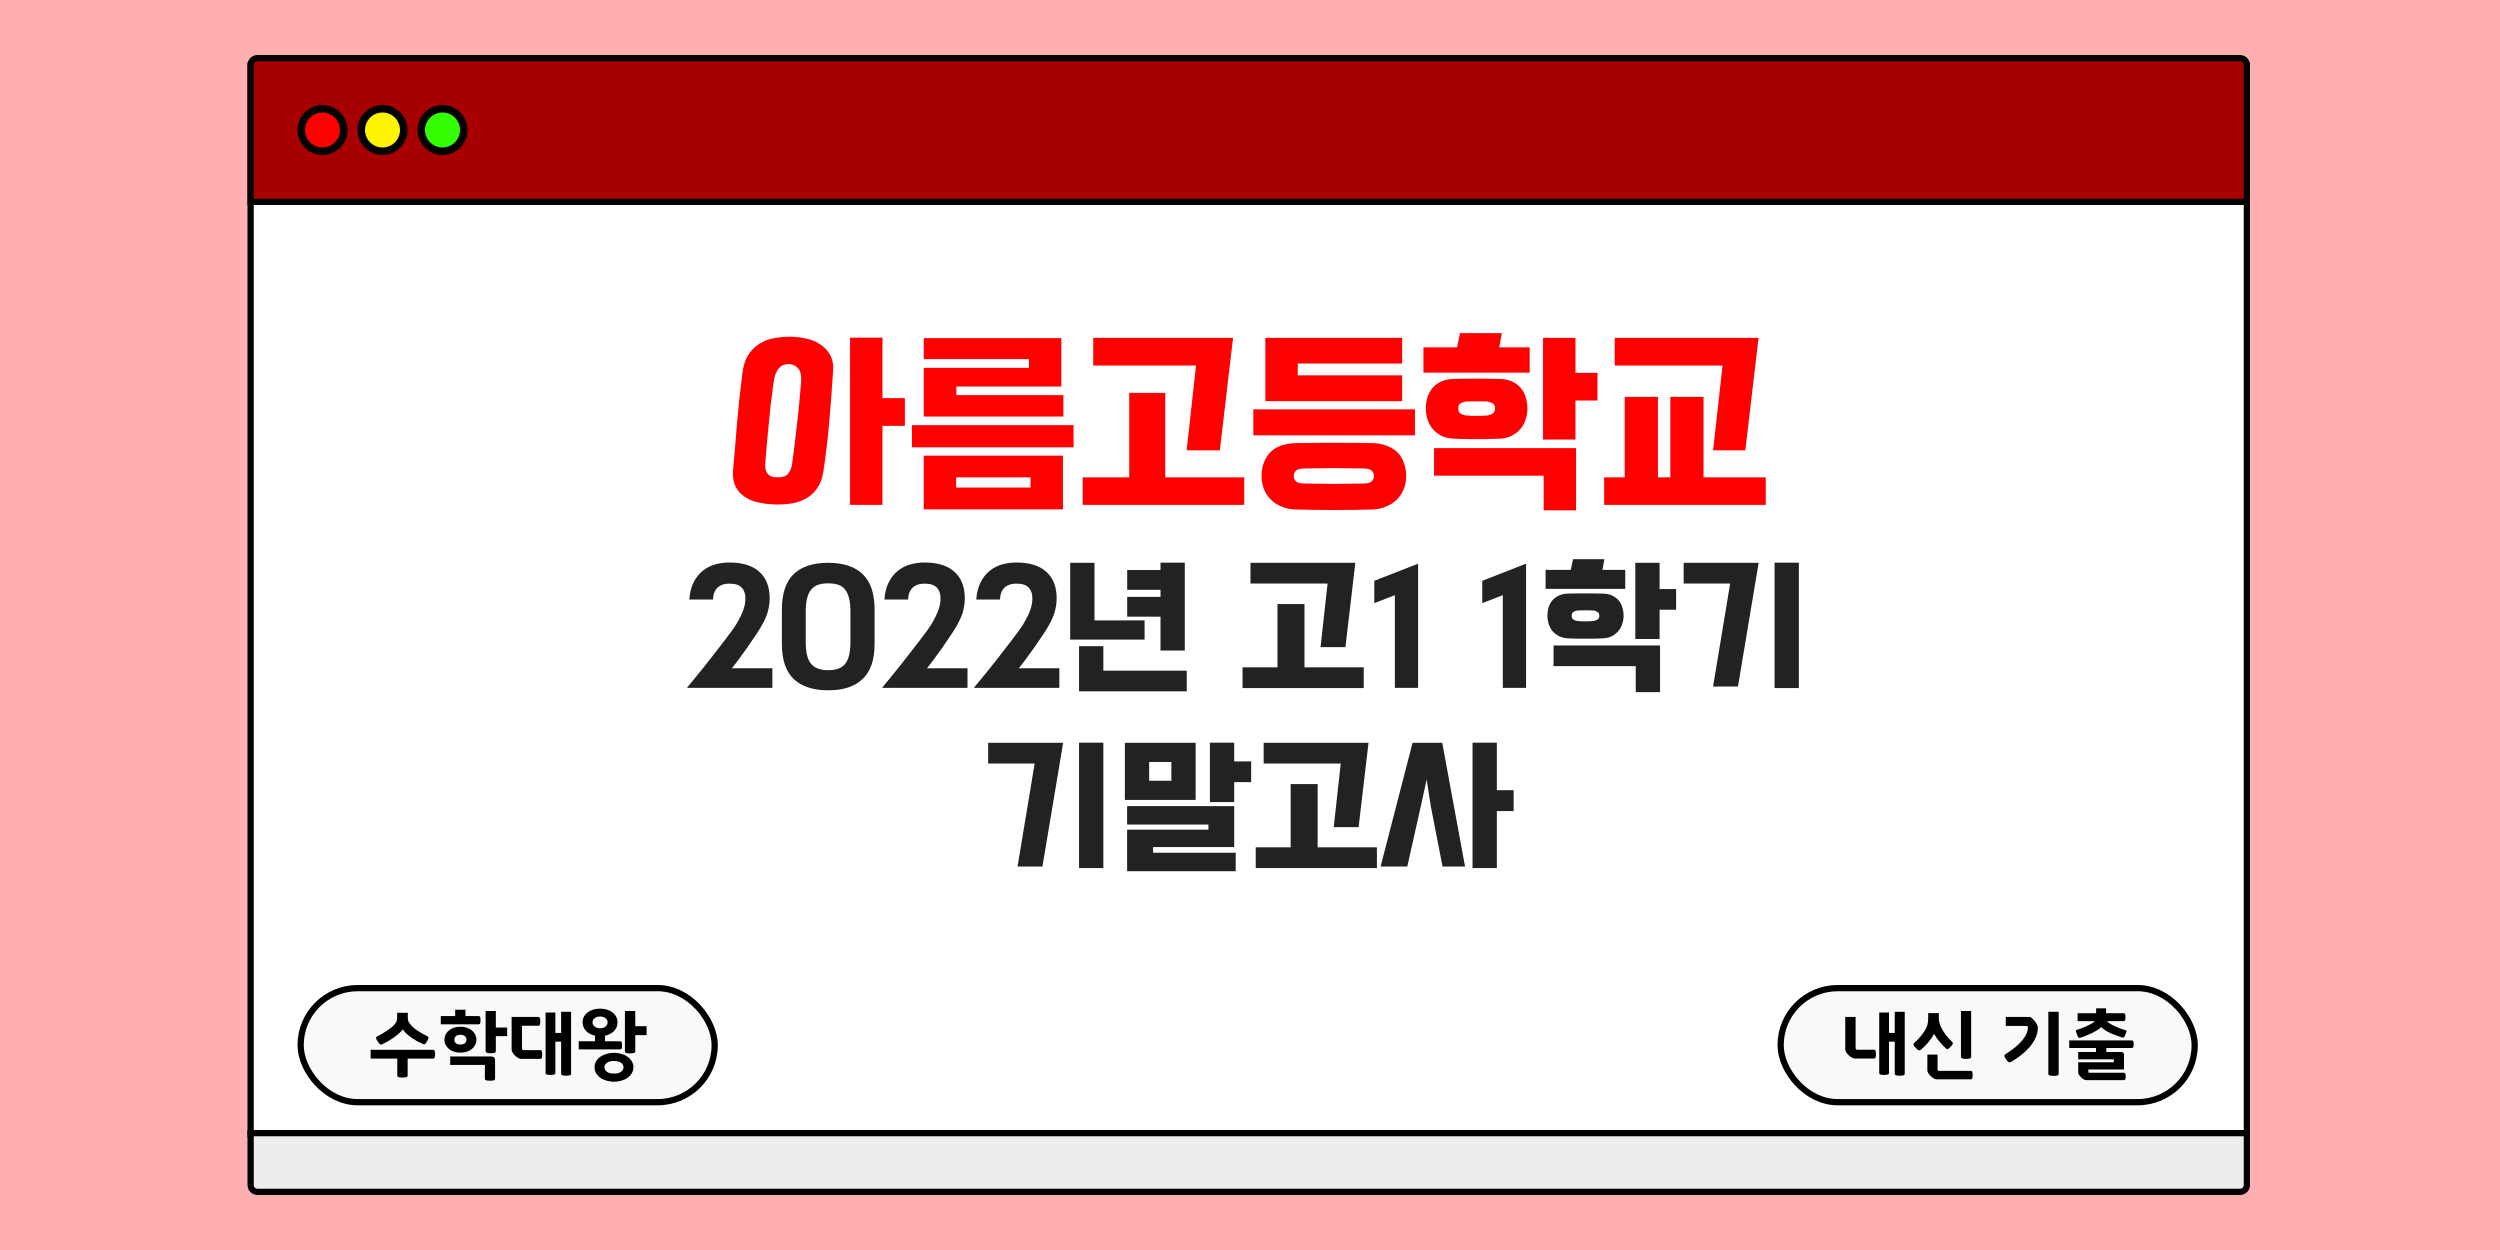 <svg width="1000" height="500" viewBox="0 0 1000 500" fill="none" xmlns="http://www.w3.org/2000/svg">
<rect width="1000" height="500" fill="#FFAFAF"/>
<rect x="100.25" y="26.25" width="798.5" height="427.5" fill="white" stroke="black" stroke-width="2.5"/>
<path d="M100.25 26C100.25 24.481 101.481 23.25 103 23.25H896C897.519 23.25 898.75 24.481 898.75 26V80.75H100.25V26Z" fill="#A80000" stroke="black" stroke-width="2.5"/>
<path d="M333.226 148.52C332.746 155.933 332.213 162.947 331.626 169.56C331.04 176.12 330.266 182.547 329.306 188.84C328.88 191.453 328.08 193.587 326.906 195.24C325.733 196.947 324.32 198.28 322.666 199.24C321.066 200.2 319.28 200.867 317.306 201.24C315.333 201.613 313.333 201.8 311.306 201.8C308.64 201.8 306.16 201.56 303.866 201.08C301.573 200.653 299.6 199.88 297.946 198.76C296.293 197.693 295.04 196.28 294.186 194.52C293.333 192.76 293.013 190.573 293.226 187.96C293.813 181.613 294.346 175.32 294.826 169.08C295.36 162.787 296.08 156.147 296.986 149.16C297.36 146.227 298.133 143.827 299.306 141.96C300.533 140.093 302 138.627 303.706 137.56C305.413 136.44 307.306 135.693 309.386 135.32C311.52 134.893 313.68 134.68 315.866 134.68C318 134.68 320.133 134.92 322.266 135.4C324.453 135.827 326.373 136.6 328.026 137.72C329.733 138.787 331.066 140.2 332.026 141.96C333.04 143.72 333.44 145.907 333.226 148.52ZM316.906 185.16C317.226 182.653 317.546 180.173 317.866 177.72C318.186 175.267 318.48 172.76 318.746 170.2C319.066 167.64 319.36 164.947 319.626 162.12C319.893 159.293 320.16 156.28 320.426 153.08C320.64 150.307 320.24 148.387 319.226 147.32C318.266 146.2 317.04 145.64 315.546 145.64C314.8 145.64 314.106 145.747 313.466 145.96C312.826 146.173 312.24 146.573 311.706 147.16C311.173 147.693 310.693 148.467 310.266 149.48C309.893 150.44 309.6 151.693 309.386 153.24C308.96 156.333 308.586 159.24 308.266 161.96C308 164.68 307.733 167.347 307.466 169.96C307.2 172.52 306.96 175.053 306.746 177.56C306.533 180.067 306.32 182.627 306.106 185.24C306 186.573 306.106 187.64 306.426 188.44C306.746 189.187 307.173 189.747 307.706 190.12C308.24 190.493 308.8 190.733 309.386 190.84C310.026 190.893 310.64 190.92 311.226 190.92C311.813 190.92 312.4 190.867 312.986 190.76C313.626 190.653 314.186 190.413 314.666 190.04C315.2 189.613 315.653 189.027 316.026 188.28C316.453 187.533 316.746 186.493 316.906 185.16ZM361.946 170.36H352.986V201.96H340.026V135.08H352.986V159.24H361.946V170.36ZM364.778 178.92V170.04H429.418V178.92H364.778ZM425.338 158.04V166.6H369.498V147.16H411.578V143.64H369.498V135.24H424.538V154.6H382.538V158.04H425.338ZM425.178 203.72H369.498V182.28H425.178V203.72ZM382.458 190.92V195H412.218V190.92H382.458ZM437.299 135.16H493.219L487.939 180.12H474.659L478.419 146.2H437.299V135.16ZM497.699 201.96H433.059V190.92H451.699V157.16H466.099V190.92H497.699V201.96ZM565.98 163.72V174.12H501.34V163.72H565.98ZM518.3 203.8C516.167 203.747 514.247 203.347 512.54 202.6C510.887 201.907 509.473 200.973 508.3 199.8C507.127 198.627 506.22 197.24 505.58 195.64C504.94 194.04 504.62 192.307 504.62 190.44C504.62 186.653 505.74 183.533 507.98 181.08C510.273 178.627 513.767 177.347 518.46 177.24C528.487 177.08 538.54 177.08 548.62 177.24C550.913 177.24 552.913 177.587 554.62 178.28C556.38 178.92 557.847 179.827 559.02 181C560.193 182.173 561.047 183.587 561.58 185.24C562.167 186.84 562.46 188.573 562.46 190.44C562.46 192.307 562.14 194.04 561.5 195.64C560.86 197.24 559.953 198.627 558.78 199.8C557.607 200.973 556.167 201.907 554.46 202.6C552.807 203.347 550.913 203.747 548.78 203.8C538.593 204.067 528.433 204.067 518.3 203.8ZM545.98 193.4C547.527 193.293 548.513 192.92 548.94 192.28C549.367 191.693 549.58 191.08 549.58 190.44C549.58 189.747 549.367 189.107 548.94 188.52C548.513 187.88 547.527 187.507 545.98 187.4C543.687 187.347 541.527 187.32 539.5 187.32C537.473 187.267 535.473 187.24 533.5 187.24C531.58 187.24 529.607 187.267 527.58 187.32C525.553 187.32 523.393 187.347 521.1 187.4C519.553 187.507 518.567 187.88 518.14 188.52C517.713 189.107 517.5 189.747 517.5 190.44C517.5 191.08 517.713 191.693 518.14 192.28C518.567 192.92 519.553 193.293 521.1 193.4C523.393 193.453 525.553 193.48 527.58 193.48C529.607 193.533 531.58 193.56 533.5 193.56C535.473 193.56 537.473 193.533 539.5 193.48C541.527 193.48 543.687 193.453 545.98 193.4ZM560.86 150.12V160.44H506.14V135.16H560.86V145.4H519.1V150.12H560.86ZM581.861 175.48C579.835 175.427 578.101 175.053 576.661 174.36C575.221 173.613 574.021 172.68 573.061 171.56C572.155 170.44 571.461 169.16 570.981 167.72C570.555 166.28 570.341 164.84 570.341 163.4C570.341 161.96 570.528 160.547 570.901 159.16C571.328 157.72 571.995 156.44 572.901 155.32C573.808 154.2 575.008 153.293 576.501 152.6C577.995 151.907 579.835 151.56 582.021 151.56C583.995 151.507 585.621 151.48 586.901 151.48C588.235 151.48 589.488 151.48 590.661 151.48C591.835 151.48 593.061 151.48 594.341 151.48C595.621 151.48 597.275 151.507 599.301 151.56C601.488 151.56 603.328 151.907 604.821 152.6C606.315 153.293 607.515 154.2 608.421 155.32C609.328 156.44 609.968 157.72 610.341 159.16C610.768 160.547 610.981 161.96 610.981 163.4C610.981 164.84 610.741 166.28 610.261 167.72C609.835 169.16 609.141 170.44 608.181 171.56C607.275 172.68 606.075 173.613 604.581 174.36C603.141 175.053 601.435 175.427 599.461 175.48C597.435 175.533 595.755 175.587 594.421 175.64C593.088 175.64 591.835 175.64 590.661 175.64C589.488 175.64 588.235 175.64 586.901 175.64C585.568 175.587 583.888 175.533 581.861 175.48ZM617.461 190.28H573.621V179.24H630.421V204.12H617.461V190.28ZM638.981 160.2H630.181V175.8H617.221V135.16H630.181V149.16H638.981V160.2ZM611.861 149.08H569.381V138.92H582.821L584.021 133.24H600.741L599.701 138.92H611.861V149.08ZM594.901 166.2C595.648 166.093 596.341 165.853 596.981 165.48C597.675 165.107 598.021 164.413 598.021 163.4C598.021 162.333 597.675 161.64 596.981 161.32C596.341 160.947 595.648 160.707 594.901 160.6C593.835 160.547 592.981 160.52 592.341 160.52C591.755 160.52 591.195 160.52 590.661 160.52C590.128 160.52 589.541 160.52 588.901 160.52C588.315 160.52 587.488 160.547 586.421 160.6C585.675 160.707 584.955 160.947 584.261 161.32C583.621 161.64 583.301 162.333 583.301 163.4C583.301 164.413 583.621 165.107 584.261 165.48C584.955 165.853 585.675 166.093 586.421 166.2C587.488 166.253 588.315 166.307 588.901 166.36C589.541 166.36 590.128 166.36 590.661 166.36C591.195 166.36 591.755 166.36 592.341 166.36C592.981 166.307 593.835 166.253 594.901 166.2ZM706.293 201.96H641.653V190.92H649.893V158.76H663.173V190.92H668.133V158.76H681.413V190.92H706.293V201.96ZM645.893 135.16H703.413L698.133 180.12H685.253L689.013 146.2H645.893V135.16Z" fill="#FF0000"/>
<path d="M274.874 274.98C275.714 273.98 276.754 272.72 277.994 271.2C279.234 269.72 280.534 268.12 281.894 266.4C283.254 264.68 284.614 262.94 285.974 261.18C287.374 259.38 288.654 257.72 289.814 256.2C290.974 254.68 291.954 253.38 292.754 252.3C293.554 251.18 294.074 250.42 294.314 250.02C295.154 248.62 295.814 247.42 296.294 246.42C296.814 245.38 297.194 244.46 297.434 243.66C297.714 242.86 297.894 242.14 297.974 241.5C298.094 240.82 298.154 240.12 298.154 239.4C298.194 237.6 297.714 236.16 296.714 235.08C295.754 234 294.134 233.46 291.854 233.46C290.574 233.46 289.514 233.64 288.674 234C287.834 234.36 287.154 234.84 286.634 235.44C286.154 236.04 285.794 236.72 285.554 237.48C285.354 238.24 285.234 239.02 285.194 239.82H275.714C275.914 237.1 276.494 234.8 277.454 232.92C278.414 231.04 279.614 229.52 281.054 228.36C282.534 227.16 284.194 226.3 286.034 225.78C287.874 225.26 289.794 225 291.794 225C297.074 225 301.074 226.26 303.794 228.78C306.514 231.26 307.874 234.78 307.874 239.34C307.874 240.5 307.774 241.6 307.574 242.64C307.414 243.68 307.154 244.72 306.794 245.76C306.434 246.8 305.954 247.88 305.354 249C304.794 250.08 304.094 251.28 303.254 252.6C302.894 253.12 302.334 253.96 301.574 255.12C300.854 256.24 299.994 257.5 298.994 258.9C298.034 260.26 296.994 261.7 295.874 263.22C294.794 264.7 293.754 266.06 292.754 267.3H308.954V275.16H274.934L274.874 274.98ZM312.752 243.84C312.752 237.44 314.312 232.72 317.432 229.68C320.592 226.64 325.212 225.12 331.292 225.12C337.332 225.12 341.932 226.64 345.092 229.68C348.252 232.72 349.832 237.44 349.832 243.84V257.52C349.832 263.88 348.252 268.56 345.092 271.56C341.972 274.6 337.372 276.12 331.292 276.12C325.212 276.12 320.592 274.6 317.432 271.56C314.312 268.56 312.752 263.88 312.752 257.52V243.84ZM322.292 256.62C322.292 258.82 322.472 260.66 322.832 262.14C323.192 263.58 323.752 264.74 324.512 265.62C325.272 266.5 326.212 267.12 327.332 267.48C328.452 267.88 329.772 268.08 331.292 268.08C332.812 268.08 334.132 267.88 335.252 267.48C336.372 267.12 337.292 266.5 338.012 265.62C338.732 264.74 339.272 263.58 339.632 262.14C339.992 260.66 340.172 258.82 340.172 256.62V244.86C340.172 242.66 339.992 240.82 339.632 239.34C339.272 237.86 338.732 236.68 338.012 235.8C337.292 234.88 336.372 234.24 335.252 233.88C334.132 233.52 332.812 233.34 331.292 233.34C329.772 233.34 328.452 233.52 327.332 233.88C326.212 234.24 325.272 234.88 324.512 235.8C323.752 236.68 323.192 237.86 322.832 239.34C322.472 240.82 322.292 242.66 322.292 244.86V256.62ZM352.921 274.98C353.761 273.98 354.801 272.72 356.041 271.2C357.281 269.72 358.581 268.12 359.941 266.4C361.301 264.68 362.661 262.94 364.021 261.18C365.421 259.38 366.701 257.72 367.861 256.2C369.021 254.68 370.001 253.38 370.801 252.3C371.601 251.18 372.121 250.42 372.361 250.02C373.201 248.62 373.861 247.42 374.341 246.42C374.861 245.38 375.241 244.46 375.481 243.66C375.761 242.86 375.941 242.14 376.021 241.5C376.141 240.82 376.201 240.12 376.201 239.4C376.241 237.6 375.761 236.16 374.761 235.08C373.801 234 372.181 233.46 369.901 233.46C368.621 233.46 367.561 233.64 366.721 234C365.881 234.36 365.201 234.84 364.681 235.44C364.201 236.04 363.841 236.72 363.601 237.48C363.401 238.24 363.281 239.02 363.241 239.82H353.761C353.961 237.1 354.541 234.8 355.501 232.92C356.461 231.04 357.661 229.52 359.101 228.36C360.581 227.16 362.241 226.3 364.081 225.78C365.921 225.26 367.841 225 369.841 225C375.121 225 379.121 226.26 381.841 228.78C384.561 231.26 385.921 234.78 385.921 239.34C385.921 240.5 385.821 241.6 385.621 242.64C385.461 243.68 385.201 244.72 384.841 245.76C384.481 246.8 384.001 247.88 383.401 249C382.841 250.08 382.141 251.28 381.301 252.6C380.941 253.12 380.381 253.96 379.621 255.12C378.901 256.24 378.041 257.5 377.041 258.9C376.081 260.26 375.041 261.7 373.921 263.22C372.841 264.7 371.801 266.06 370.801 267.3H387.001V275.16H352.981L352.921 274.98ZM389.659 274.98C390.499 273.98 391.539 272.72 392.779 271.2C394.019 269.72 395.319 268.12 396.679 266.4C398.039 264.68 399.399 262.94 400.759 261.18C402.159 259.38 403.439 257.72 404.599 256.2C405.759 254.68 406.739 253.38 407.539 252.3C408.339 251.18 408.859 250.42 409.099 250.02C409.939 248.62 410.599 247.42 411.079 246.42C411.599 245.38 411.979 244.46 412.219 243.66C412.499 242.86 412.679 242.14 412.759 241.5C412.879 240.82 412.939 240.12 412.939 239.4C412.979 237.6 412.499 236.16 411.499 235.08C410.539 234 408.919 233.46 406.639 233.46C405.359 233.46 404.299 233.64 403.459 234C402.619 234.36 401.939 234.84 401.419 235.44C400.939 236.04 400.579 236.72 400.339 237.48C400.139 238.24 400.019 239.02 399.979 239.82H390.499C390.699 237.1 391.279 234.8 392.239 232.92C393.199 231.04 394.399 229.52 395.839 228.36C397.319 227.16 398.979 226.3 400.819 225.78C402.659 225.26 404.579 225 406.579 225C411.859 225 415.859 226.26 418.579 228.78C421.299 231.26 422.659 234.78 422.659 239.34C422.659 240.5 422.559 241.6 422.359 242.64C422.199 243.68 421.939 244.72 421.579 245.76C421.219 246.8 420.739 247.88 420.139 249C419.579 250.08 418.879 251.28 418.039 252.6C417.679 253.12 417.119 253.96 416.359 255.12C415.639 256.24 414.779 257.5 413.779 258.9C412.819 260.26 411.779 261.7 410.659 263.22C409.579 264.7 408.539 266.06 407.539 267.3H423.739V275.16H389.719L389.659 274.98ZM450.878 228H464.198V225.06H473.918V260.22H464.198V246.66H450.878V238.74H464.198V235.92H450.878V228ZM457.838 255.84H428.078V225.12H437.798V248.16H457.838V255.84ZM441.338 268.26H474.698V276.54H431.618V258.48H441.338V268.26ZM500.193 225.12H542.133L538.173 258.84H528.213L531.033 233.4H500.193V225.12ZM545.493 275.22H497.013V266.94H510.993V241.62H521.793V266.94H545.493V275.22ZM557.944 275.16V238.08L549.724 241.26V232.32L567.244 225.48V275.16H557.944ZM601.127 275.16V238.08L592.907 241.26V232.32L610.427 225.48V275.16H601.127ZM627.599 255.36C626.079 255.32 624.779 255.04 623.699 254.52C622.619 253.96 621.719 253.26 620.999 252.42C620.319 251.58 619.799 250.62 619.439 249.54C619.119 248.46 618.959 247.38 618.959 246.3C618.959 245.22 619.099 244.16 619.379 243.12C619.699 242.04 620.199 241.08 620.879 240.24C621.559 239.4 622.459 238.72 623.579 238.2C624.699 237.68 626.079 237.42 627.719 237.42C629.199 237.38 630.419 237.36 631.379 237.36C632.379 237.36 633.319 237.36 634.199 237.36C635.079 237.36 635.999 237.36 636.959 237.36C637.919 237.36 639.159 237.38 640.679 237.42C642.319 237.42 643.699 237.68 644.819 238.2C645.939 238.72 646.839 239.4 647.519 240.24C648.199 241.08 648.679 242.04 648.959 243.12C649.279 244.16 649.439 245.22 649.439 246.3C649.439 247.38 649.259 248.46 648.899 249.54C648.579 250.62 648.059 251.58 647.339 252.42C646.659 253.26 645.759 253.96 644.639 254.52C643.559 255.04 642.279 255.32 640.799 255.36C639.279 255.4 638.019 255.44 637.019 255.48C636.019 255.48 635.079 255.48 634.199 255.48C633.319 255.48 632.379 255.48 631.379 255.48C630.379 255.44 629.119 255.4 627.599 255.36ZM654.299 266.46H621.419V258.18H664.019V276.84H654.299V266.46ZM670.439 243.9H663.839V255.6H654.119V225.12H663.839V235.62H670.439V243.9ZM650.099 235.56H618.239V227.94H628.319L629.219 223.68H641.759L640.979 227.94H650.099V235.56ZM637.379 248.4C637.939 248.32 638.459 248.14 638.939 247.86C639.459 247.58 639.719 247.06 639.719 246.3C639.719 245.5 639.459 244.98 638.939 244.74C638.459 244.46 637.939 244.28 637.379 244.2C636.579 244.16 635.939 244.14 635.459 244.14C635.019 244.14 634.599 244.14 634.199 244.14C633.799 244.14 633.359 244.14 632.879 244.14C632.439 244.14 631.819 244.16 631.019 244.2C630.459 244.28 629.919 244.46 629.399 244.74C628.919 244.98 628.679 245.5 628.679 246.3C628.679 247.06 628.919 247.58 629.399 247.86C629.919 248.14 630.459 248.32 631.019 248.4C631.819 248.44 632.439 248.48 632.879 248.52C633.359 248.52 633.799 248.52 634.199 248.52C634.599 248.52 635.019 248.52 635.459 248.52C635.939 248.48 636.579 248.44 637.379 248.4ZM673.463 225.12H703.463L695.183 274.62H685.223L692.063 233.4H673.463V225.12ZM719.543 275.22H709.823V225.06H719.543V275.22ZM395.259 297.12H425.259L416.979 346.62H407.019L413.859 305.4H395.259V297.12ZM441.339 347.22H431.619V297.06H441.339V347.22ZM494.283 341.1V348.48H450.843V331.86H483.363V329.82H450.843V322.44H493.683V338.82H461.223V341.1H494.283ZM478.263 297.12V319.98H449.943V297.12H478.263ZM500.463 312.84H493.683V320.82H483.963V297.06H493.683V304.56H500.463V312.84ZM468.543 312.3V304.8H459.663V312.3H468.543ZM505.466 297.12H547.406L543.446 330.84H533.486L536.306 305.4H505.466V297.12ZM550.766 347.22H502.286V338.94H516.266V313.62H527.066V338.94H550.766V347.22ZM586.017 346.62H577.017L572.277 322.26L570.657 311.82L568.377 322.26L562.917 346.62H552.237L565.017 297.12H576.897L586.017 346.62ZM605.457 324.42H598.737V347.22H589.017V297.06H598.737V316.08H605.457V324.42Z" fill="#222222"/>
<circle cx="129" cy="52" r="8.5" fill="#FF0000" stroke="black" stroke-width="3"/>
<circle cx="153" cy="52" r="8.5" fill="#FFF500" stroke="black" stroke-width="3"/>
<circle cx="177" cy="52" r="8.5" fill="#33FF00" stroke="black" stroke-width="3"/>
<path d="M100.25 453.25H898.75V474C898.75 475.519 897.519 476.75 896 476.75H103C101.481 476.75 100.25 475.519 100.25 474V453.25Z" fill="#EDEDED" stroke="black" stroke-width="2.5"/>
<rect x="120.25" y="395.25" width="165.625" height="45.625" rx="22.812" fill="#F9F9F9" stroke="black" stroke-width="2.5"/>
<path d="M173.109 419.92C173.509 419.92 173.759 420.07 173.859 420.37C173.979 420.67 174.039 421.11 174.039 421.69C174.039 422.27 173.979 422.71 173.859 423.01C173.759 423.29 173.509 423.43 173.109 423.43H163.059V430.15C163.059 430.49 162.879 430.72 162.519 430.84C162.159 430.96 161.639 431.02 160.959 431.02C160.319 431.02 159.819 430.96 159.459 430.84C159.099 430.74 158.919 430.52 158.919 430.18V423.43H148.269V419.92H173.109ZM169.209 417.61C168.509 417.31 167.769 416.96 166.989 416.56C166.229 416.14 165.479 415.68 164.739 415.18C164.019 414.66 163.339 414.12 162.699 413.56C162.059 412.98 161.529 412.38 161.109 411.76C160.629 412.38 160.029 413 159.309 413.62C158.609 414.22 157.869 414.78 157.089 415.3C156.329 415.82 155.569 416.29 154.809 416.71C154.069 417.13 153.419 417.47 152.859 417.73C152.519 417.89 152.229 417.88 151.989 417.7C151.749 417.52 151.459 417.17 151.119 416.65C150.719 416.07 150.489 415.63 150.429 415.33C150.389 415.01 150.539 414.76 150.879 414.58C151.559 414.2 152.239 413.82 152.919 413.44C153.599 413.04 154.249 412.63 154.869 412.21C155.509 411.79 156.099 411.36 156.639 410.92C157.179 410.48 157.639 410.02 158.019 409.54C158.439 409.02 158.679 408.54 158.739 408.1C158.819 407.66 158.859 407.19 158.859 406.69V405.13H163.119V406.6C163.119 406.98 163.139 407.41 163.179 407.89C163.239 408.37 163.469 408.87 163.869 409.39C164.689 410.47 165.719 411.42 166.959 412.24C168.199 413.04 169.529 413.8 170.949 414.52C171.309 414.7 171.459 414.93 171.399 415.21C171.359 415.47 171.169 415.89 170.829 416.47C170.529 416.99 170.279 417.35 170.079 417.55C169.899 417.75 169.609 417.77 169.209 417.61ZM177.779 415.87C177.779 415.13 177.939 414.45 178.259 413.83C178.579 413.19 179.019 412.64 179.579 412.18C180.139 411.7 180.809 411.33 181.589 411.07C182.369 410.81 183.229 410.68 184.169 410.68C185.089 410.68 185.939 410.81 186.719 411.07C187.519 411.33 188.199 411.7 188.759 412.18C189.319 412.64 189.759 413.19 190.079 413.83C190.399 414.45 190.559 415.13 190.559 415.87C190.559 416.61 190.399 417.3 190.079 417.94C189.759 418.56 189.319 419.11 188.759 419.59C188.199 420.05 187.519 420.41 186.719 420.67C185.939 420.93 185.089 421.06 184.169 421.06C183.229 421.06 182.369 420.93 181.589 420.67C180.809 420.41 180.139 420.05 179.579 419.59C179.019 419.11 178.579 418.56 178.259 417.94C177.939 417.3 177.779 416.61 177.779 415.87ZM194.249 404.41H198.329V411.01H202.859V414.46H198.329V420.4C198.329 420.8 198.129 421.05 197.729 421.15C197.329 421.25 196.849 421.3 196.289 421.3C195.649 421.3 195.149 421.24 194.789 421.12C194.429 420.98 194.249 420.74 194.249 420.4V404.41ZM193.949 425.98H180.089V422.59H196.469C196.989 422.59 197.379 422.72 197.639 422.98C197.899 423.22 198.029 423.66 198.029 424.3V431.44C198.029 431.84 197.829 432.08 197.429 432.16C197.029 432.24 196.549 432.28 195.989 432.28C195.349 432.28 194.849 432.23 194.489 432.13C194.129 432.03 193.949 431.8 193.949 431.44V425.98ZM191.399 406.42C191.739 406.42 191.959 406.55 192.059 406.81C192.159 407.07 192.209 407.48 192.209 408.04C192.209 408.62 192.159 409.05 192.059 409.33C191.959 409.59 191.739 409.72 191.399 409.72H176.309V406.42H182.069V403.9H186.179V406.42H191.399ZM186.599 415.84C186.599 415.28 186.389 414.82 185.969 414.46C185.569 414.1 184.969 413.92 184.169 413.92C183.369 413.92 182.759 414.1 182.339 414.46C181.939 414.82 181.739 415.28 181.739 415.84C181.739 416.42 181.939 416.9 182.339 417.28C182.759 417.64 183.369 417.82 184.169 417.82C184.969 417.82 185.569 417.64 185.969 417.28C186.389 416.9 186.599 416.42 186.599 415.84ZM228.44 429.46C228.44 429.8 228.26 430.02 227.9 430.12C227.56 430.22 227.07 430.27 226.43 430.27C225.81 430.27 225.32 430.22 224.96 430.12C224.62 430.02 224.45 429.8 224.45 429.46V416.68H222.14V429.19C222.14 429.51 221.97 429.72 221.63 429.82C221.31 429.92 220.83 429.97 220.19 429.97C219.57 429.97 219.09 429.92 218.75 429.82C218.41 429.72 218.24 429.51 218.24 429.19V405.01H222.14V413.17H224.45V404.71H228.44V429.46ZM208.79 410.29V419.35C208.79 419.81 209.01 420.04 209.45 420.04H216.08C216.42 420.04 216.64 420.19 216.74 420.49C216.84 420.79 216.89 421.22 216.89 421.78C216.89 422.36 216.84 422.8 216.74 423.1C216.64 423.4 216.42 423.55 216.08 423.55H208.46C208.06 423.55 207.62 423.4 207.14 423.1C206.66 422.8 206.25 422.48 205.91 422.14C205.59 421.8 205.3 421.43 205.04 421.03C204.78 420.61 204.65 420.25 204.65 419.95V406.78H215.3C215.64 406.78 215.86 406.93 215.96 407.23C216.06 407.53 216.11 407.96 216.11 408.52C216.11 409.1 216.06 409.54 215.96 409.84C215.86 410.14 215.64 410.29 215.3 410.29H208.79ZM231.491 419.77V416.5H238.001V414.25C237.321 414.11 236.681 413.89 236.081 413.59C235.481 413.29 234.951 412.92 234.491 412.48C234.051 412.02 233.701 411.5 233.441 410.92C233.181 410.32 233.051 409.66 233.051 408.94C233.051 408.04 233.241 407.25 233.621 406.57C234.021 405.89 234.541 405.32 235.181 404.86C235.841 404.38 236.591 404.03 237.431 403.81C238.271 403.57 239.141 403.45 240.041 403.45C240.941 403.45 241.801 403.57 242.621 403.81C243.461 404.03 244.201 404.38 244.841 404.86C245.501 405.32 246.021 405.89 246.401 406.57C246.801 407.25 247.001 408.04 247.001 408.94C247.001 409.68 246.871 410.35 246.611 410.95C246.351 411.53 245.991 412.05 245.531 412.51C245.071 412.95 244.531 413.32 243.911 413.62C243.311 413.92 242.671 414.14 241.991 414.28V416.5H247.901C248.301 416.5 248.551 416.63 248.651 416.89C248.771 417.15 248.831 417.57 248.831 418.15C248.831 418.73 248.771 419.15 248.651 419.41C248.551 419.65 248.301 419.77 247.901 419.77H231.491ZM253.361 426.91C253.361 427.81 253.141 428.61 252.701 429.31C252.281 430.03 251.711 430.64 250.991 431.14C250.291 431.64 249.471 432.02 248.531 432.28C247.591 432.56 246.611 432.7 245.591 432.7C244.571 432.7 243.591 432.56 242.651 432.28C241.711 432.02 240.881 431.64 240.161 431.14C239.461 430.64 238.891 430.03 238.451 429.31C238.031 428.61 237.821 427.81 237.821 426.91C237.821 426.01 238.031 425.21 238.451 424.51C238.891 423.79 239.461 423.18 240.161 422.68C240.881 422.18 241.711 421.8 242.651 421.54C243.591 421.26 244.571 421.12 245.591 421.12C246.611 421.12 247.591 421.26 248.531 421.54C249.471 421.8 250.291 422.18 250.991 422.68C251.711 423.18 252.281 423.79 252.701 424.51C253.141 425.21 253.361 426.01 253.361 426.91ZM249.971 404.41H254.111V410.47H258.641V414.04H254.111V420.49C254.111 420.83 253.931 421.06 253.571 421.18C253.211 421.3 252.691 421.36 252.011 421.36C251.371 421.36 250.871 421.31 250.511 421.21C250.151 421.09 249.971 420.86 249.971 420.52V404.41ZM249.401 426.91C249.401 426.21 249.091 425.62 248.471 425.14C247.851 424.64 246.891 424.39 245.591 424.39C244.291 424.39 243.331 424.64 242.711 425.14C242.091 425.62 241.781 426.21 241.781 426.91C241.781 427.61 242.091 428.2 242.711 428.68C243.331 429.18 244.291 429.43 245.591 429.43C246.891 429.43 247.851 429.18 248.471 428.68C249.091 428.2 249.401 427.61 249.401 426.91ZM240.011 411.31C240.871 411.31 241.591 411.09 242.171 410.65C242.751 410.21 243.041 409.64 243.041 408.94C243.041 408.24 242.751 407.68 242.171 407.26C241.611 406.82 240.911 406.6 240.071 406.6C239.191 406.6 238.461 406.82 237.881 407.26C237.301 407.68 237.011 408.24 237.011 408.94C237.011 409.64 237.301 410.21 237.881 410.65C238.461 411.09 239.171 411.31 240.011 411.31Z" fill="black"/>
<rect x="712.25" y="395.25" width="165.625" height="45.625" rx="22.812" fill="#F9F9F9" stroke="black" stroke-width="2.5"/>
<path d="M761.892 429.46C761.892 429.8 761.712 430.02 761.352 430.12C761.012 430.22 760.522 430.27 759.882 430.27C759.262 430.27 758.772 430.22 758.412 430.12C758.072 430.02 757.902 429.8 757.902 429.46V416.68H755.592V429.19C755.592 429.51 755.422 429.72 755.082 429.82C754.762 429.92 754.282 429.97 753.642 429.97C753.022 429.97 752.542 429.92 752.202 429.82C751.862 429.72 751.692 429.51 751.692 429.19V405.01H755.592V413.17H757.902V404.71H761.892V429.46ZM749.562 419.89C749.902 419.89 750.122 420.05 750.222 420.37C750.322 420.67 750.372 421.1 750.372 421.66C750.372 422.24 750.322 422.68 750.222 422.98C750.122 423.26 749.902 423.4 749.562 423.4H741.912C741.512 423.4 741.072 423.25 740.592 422.95C740.112 422.65 739.702 422.33 739.362 421.99C739.042 421.65 738.752 421.28 738.492 420.88C738.232 420.46 738.102 420.1 738.102 419.8V406.78H742.242V419.2C742.242 419.66 742.462 419.89 742.902 419.89H749.562ZM788.283 428.35C788.623 428.35 788.833 428.5 788.913 428.8C789.013 429.12 789.063 429.54 789.063 430.06C789.063 430.62 789.013 431.04 788.913 431.32C788.833 431.6 788.623 431.74 788.283 431.74H774.693C774.293 431.74 773.853 431.59 773.373 431.29C772.913 431.01 772.523 430.7 772.203 430.36C771.863 430.04 771.563 429.67 771.303 429.25C771.063 428.85 770.943 428.51 770.943 428.23V421.84H775.023V427.69C775.023 428.13 775.253 428.35 775.713 428.35H788.283ZM788.463 422.65C788.463 423.05 788.263 423.3 787.863 423.4C787.463 423.5 786.983 423.55 786.423 423.55C785.783 423.55 785.283 423.49 784.923 423.37C784.563 423.23 784.383 422.99 784.383 422.65V404.41H788.463V422.65ZM778.383 419.38C777.983 419.02 777.573 418.62 777.153 418.18C776.733 417.74 776.313 417.27 775.893 416.77C775.473 416.27 775.063 415.75 774.663 415.21C774.283 414.65 773.933 414.08 773.613 413.5C773.293 414.16 772.923 414.79 772.503 415.39C772.083 415.99 771.643 416.56 771.183 417.1C770.723 417.64 770.253 418.14 769.773 418.6C769.293 419.06 768.833 419.48 768.393 419.86C768.093 420.12 767.773 420.19 767.433 420.07C767.113 419.93 766.733 419.62 766.293 419.14C765.893 418.74 765.613 418.38 765.453 418.06C765.313 417.74 765.383 417.45 765.663 417.19C766.683 416.29 767.623 415.32 768.483 414.28C769.343 413.22 770.033 412.13 770.553 411.01C770.833 410.43 771.023 409.83 771.123 409.21C771.223 408.57 771.273 407.91 771.273 407.23V405.25H775.533V407.23C775.533 408.55 775.873 409.86 776.553 411.16C777.113 412.24 777.783 413.27 778.563 414.25C779.343 415.21 780.103 416.04 780.843 416.74C781.123 417.02 781.203 417.3 781.083 417.58C780.983 417.84 780.713 418.2 780.273 418.66C779.793 419.18 779.423 419.5 779.163 419.62C778.923 419.74 778.663 419.66 778.383 419.38ZM823.474 429.49C823.474 429.83 823.294 430.06 822.934 430.18C822.574 430.3 822.054 430.36 821.374 430.36C820.734 430.36 820.234 430.3 819.874 430.18C819.514 430.08 819.334 429.86 819.334 429.52V404.71H823.474V429.49ZM811.144 410.98C811.144 410.58 810.974 410.38 810.634 410.38H802.324V406.78H811.564C812.024 406.78 812.444 406.95 812.824 407.29C813.204 407.63 813.604 408.07 814.024 408.61C814.424 409.11 814.704 409.57 814.864 409.99C815.044 410.39 815.134 410.74 815.134 411.04C815.134 412.56 814.794 414 814.114 415.36C813.454 416.72 812.594 417.99 811.534 419.17C810.494 420.33 809.334 421.39 808.054 422.35C806.794 423.29 805.554 424.11 804.334 424.81C804.054 424.97 803.774 424.99 803.494 424.87C803.214 424.75 802.884 424.4 802.504 423.82C802.124 423.26 801.884 422.83 801.784 422.53C801.684 422.21 801.804 421.94 802.144 421.72C803.004 421.18 803.954 420.53 804.994 419.77C806.054 418.99 807.034 418.14 807.934 417.22C808.854 416.28 809.614 415.29 810.214 414.25C810.834 413.19 811.144 412.1 811.144 410.98ZM852.637 416.17C852.977 416.17 853.197 416.28 853.297 416.5C853.417 416.72 853.477 417.12 853.477 417.7C853.477 418.28 853.417 418.68 853.297 418.9C853.197 419.1 852.977 419.2 852.637 419.2H842.527V420.79H848.347C848.807 420.79 849.127 420.89 849.307 421.09C849.507 421.27 849.607 421.58 849.607 422.02V427.78H835.357V428.65C835.357 428.95 835.497 429.1 835.777 429.1H849.547C849.867 429.1 850.067 429.23 850.147 429.49C850.227 429.75 850.267 430.11 850.267 430.57C850.267 431.09 850.227 431.46 850.147 431.68C850.067 431.92 849.867 432.04 849.547 432.04H834.457C834.117 432.04 833.767 431.93 833.407 431.71C833.067 431.51 832.757 431.27 832.477 430.99C832.137 430.65 831.847 430.31 831.607 429.97C831.387 429.65 831.277 429.35 831.277 429.07V424.9H845.527V423.73H831.277V420.79H838.387V419.2H827.707V416.17H852.637ZM831.037 408.46V405.28H838.447V403.33H842.437V405.28H849.367C849.707 405.28 849.927 405.4 850.027 405.64C850.127 405.88 850.177 406.28 850.177 406.84C850.177 407.42 850.127 407.84 850.027 408.1C849.927 408.34 849.707 408.46 849.367 408.46H842.827C843.147 408.86 843.607 409.24 844.207 409.6C844.827 409.96 845.497 410.3 846.217 410.62C846.937 410.94 847.657 411.23 848.377 411.49C849.097 411.73 849.717 411.93 850.237 412.09C850.377 412.13 850.477 412.18 850.537 412.24C850.597 412.3 850.617 412.39 850.597 412.51C850.597 412.63 850.557 412.8 850.477 413.02C850.397 413.22 850.287 413.49 850.147 413.83C850.027 414.15 849.917 414.4 849.817 414.58C849.717 414.76 849.617 414.89 849.517 414.97C849.437 415.03 849.337 415.06 849.217 415.06C849.117 415.06 848.987 415.03 848.827 414.97C848.247 414.77 847.597 414.55 846.877 414.31C846.157 414.07 845.417 413.79 844.657 413.47C843.897 413.13 843.157 412.75 842.437 412.33C841.717 411.89 841.077 411.39 840.517 410.83C839.937 411.37 839.247 411.87 838.447 412.33C837.667 412.79 836.877 413.2 836.077 413.56C835.277 413.92 834.527 414.23 833.827 414.49C833.147 414.75 832.617 414.94 832.237 415.06C832.077 415.12 831.937 415.16 831.817 415.18C831.697 415.2 831.587 415.17 831.487 415.09C831.387 415.01 831.277 414.88 831.157 414.7C831.057 414.5 830.937 414.2 830.797 413.8C830.557 413.16 830.407 412.72 830.347 412.48C830.287 412.22 830.417 412.04 830.737 411.94C831.217 411.8 831.787 411.61 832.447 411.37C833.127 411.11 833.817 410.83 834.517 410.53C835.217 410.21 835.867 409.88 836.467 409.54C837.087 409.18 837.577 408.82 837.937 408.46H831.037Z" fill="black"/>
</svg>
